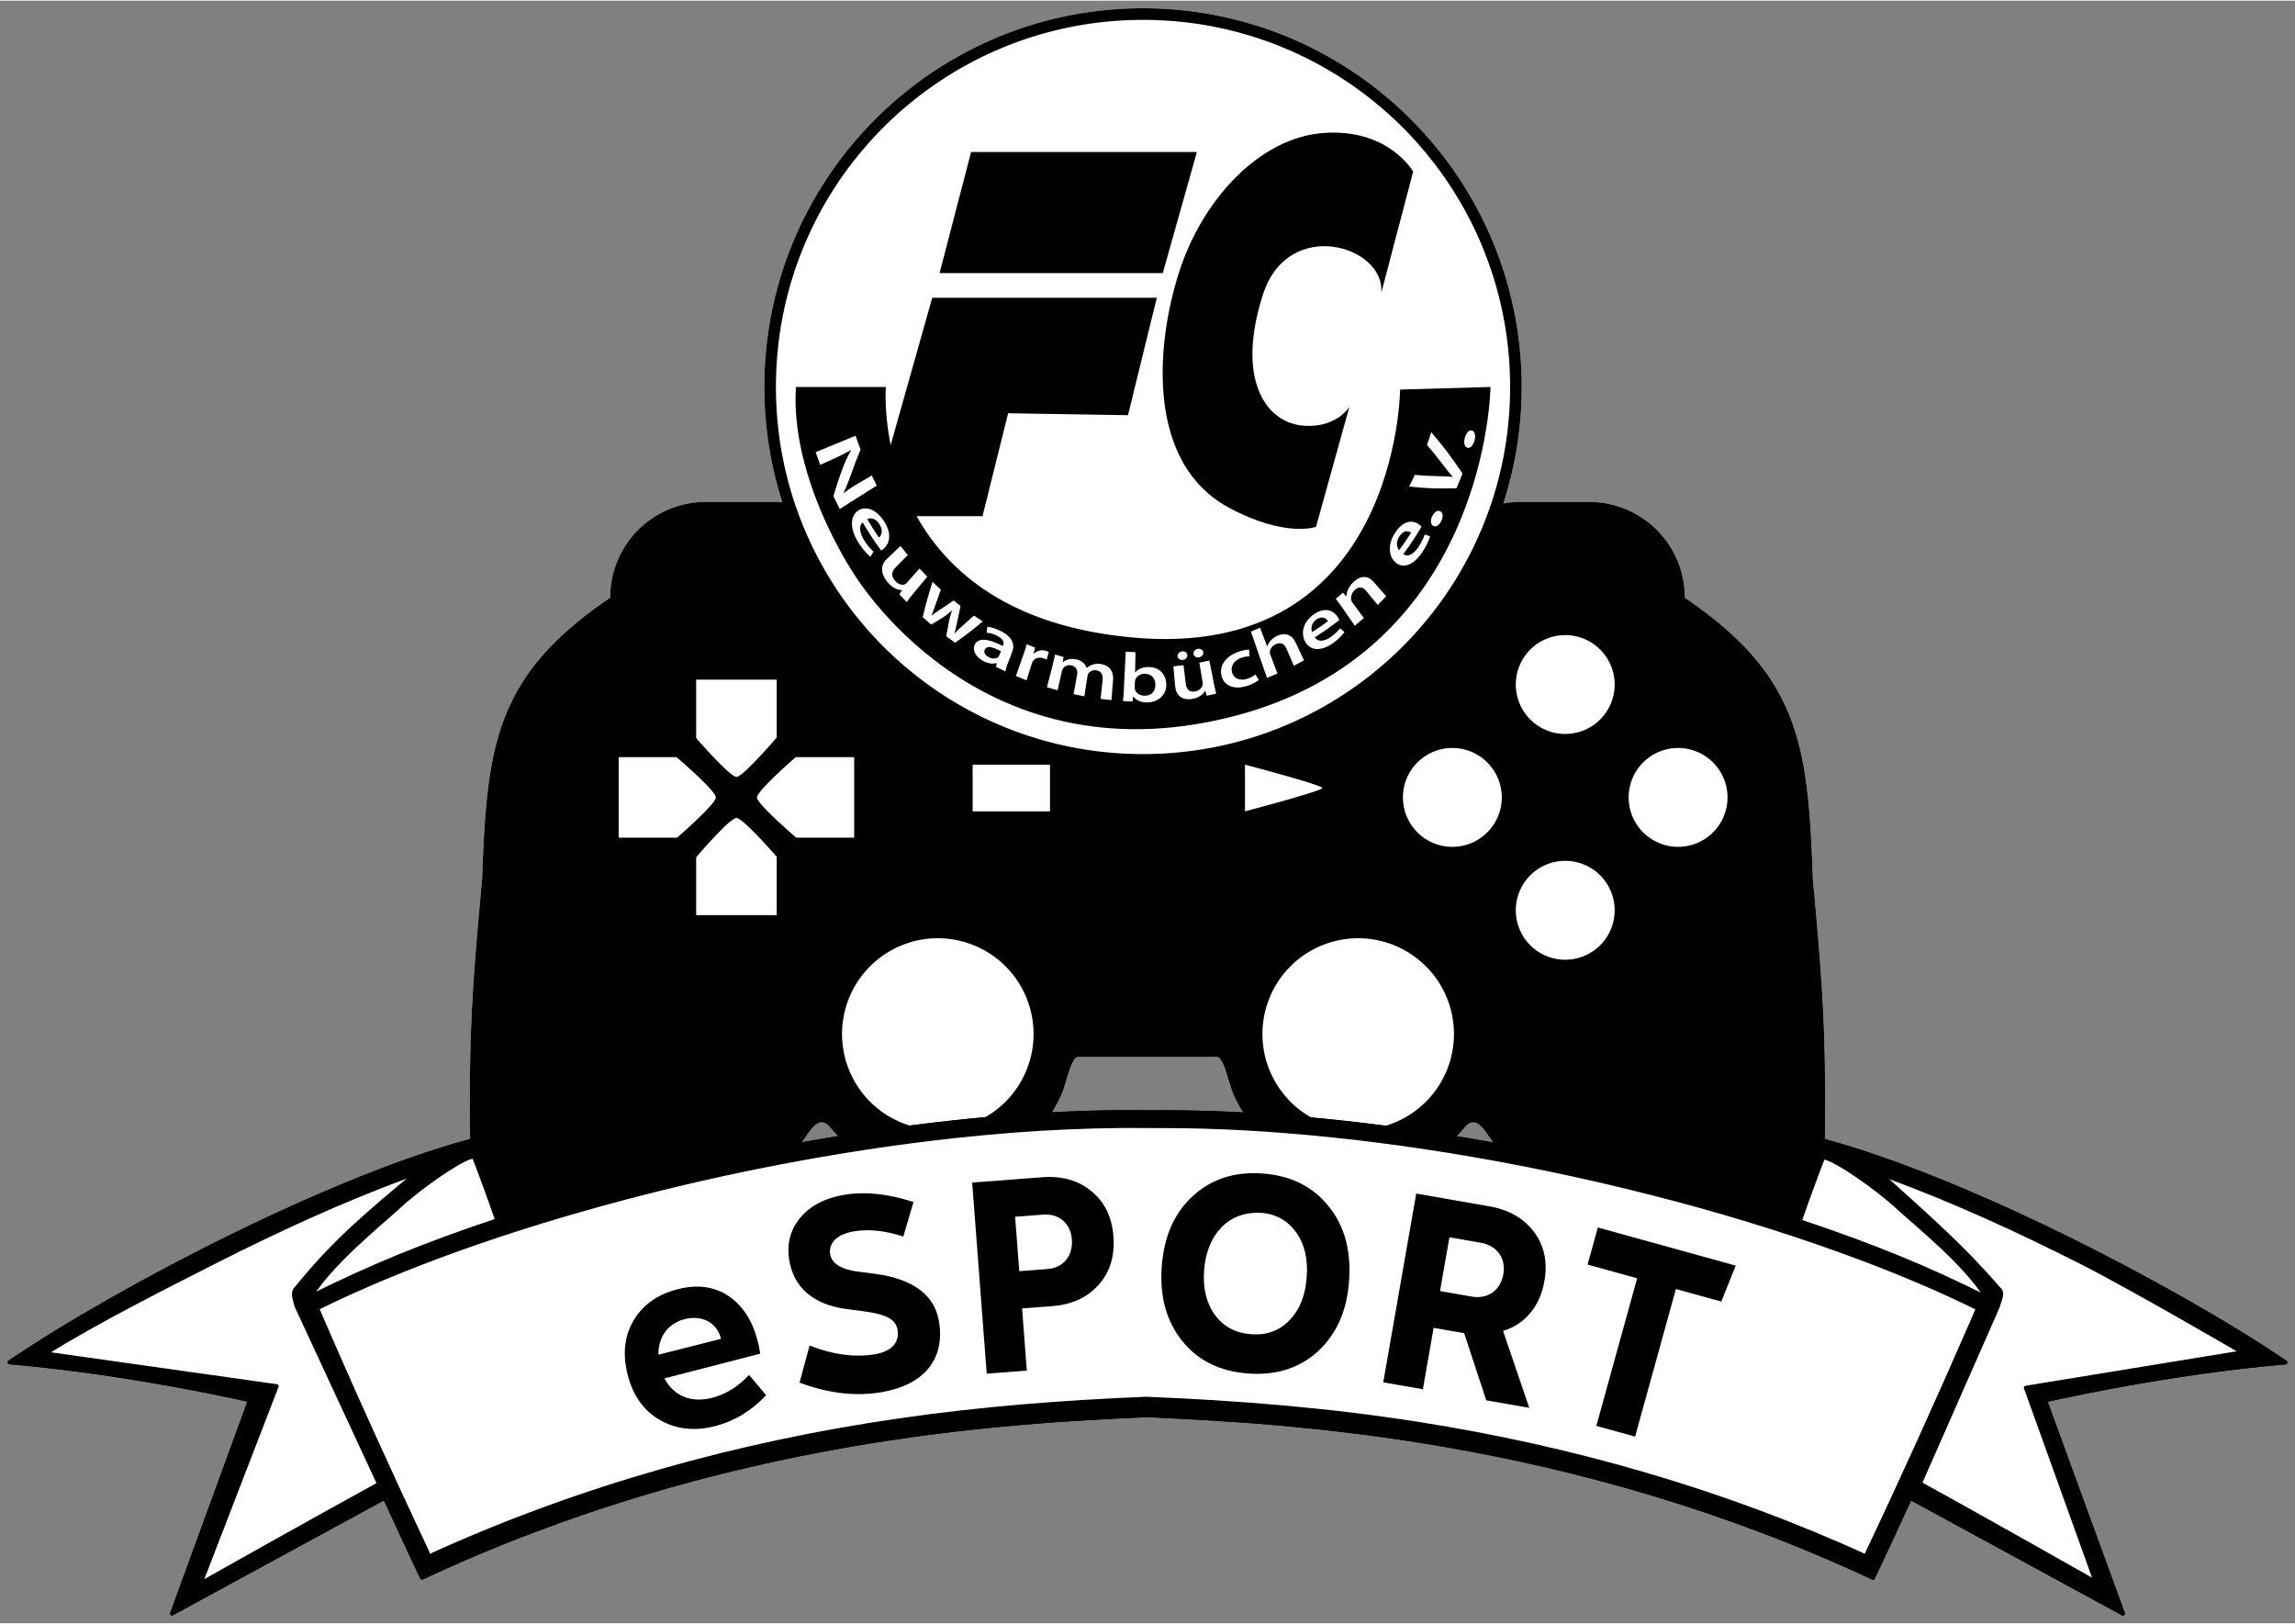 <?xml version="1.0" encoding="UTF-8"?>
<svg xmlns="http://www.w3.org/2000/svg" version="1.1" viewBox="0 0 604 427.003" width="212" height="150">
 <rect x="0" y="0" width="604" height="427.003" fill="#808080" stroke="none"/>
 <g>
  <path d="m300.821 2c-55.025 0-99.663 44.638-99.663 99.663 0 55.025 44.639 99.665 99.663 99.665s99.665-44.64 99.665-99.665c0-55.025-44.64-99.663-99.665-99.663z" style="-inkscape-stroke:none;color:#000000;fill:#fff"/>
  <path d="m185.782 131.92c-13.962 0-25.202 11.24-25.202 25.202-30.22 20.554-32.459 38.667-33.687 73.971-2.594 27.798-3.207 38.911-3.235 58.162 0 14.909 0.335 24.003 1.116 30.202 0.976 7.591 3.737 13.46 8.701 18.567 14.82 13.99 34.683 17.955 51.118 3.987 6.832-5.925 11.797-13.407 20.247-30.501 2.029-4.099 4.523-8.659 7.506-12.934 1.948-2.781 3.771-4.772 6.047-2.164 6.833 8.246 17.023 13.102 27.855 13.119 14.828-0.03 27.95-9.055 33.456-22.468 1.017-2.599 2.274-9.072 4.07-9.087h36.457c1.795 0.015 3.053 6.487 4.07 9.087 5.506 13.412 18.629 22.438 33.456 22.468 10.832-0.017 21.022-4.873 27.854-13.119 2.275-2.608 4.099-0.618 6.047 2.164 2.983 4.275 5.476 8.835 7.506 12.934 8.45 17.094 13.414 24.575 20.247 30.501 16.435 13.968 36.298 10.003 51.118-3.987 4.964-5.107 7.725-10.976 8.701-18.567 0.781-6.199 1.116-15.292 1.116-30.202-0.027-19.251-0.641-30.364-3.235-58.162-1.228-35.304-3.467-53.417-33.687-73.971 0-13.962-11.24-25.202-25.202-25.202h-18.228c-13.962 0-25.202 11.24-25.202 25.202h-145.575c0-13.962-11.24-25.202-25.202-25.202z" style="fill:#fff"/>
  <path d="m300.82 2c-55.025 0-99.662 44.639-99.662 99.664 0 10.585 1.666 20.779 4.727 30.352-0.621-0.045-1.242-0.096-1.875-0.096h-18.229c-13.962 0-25.201 11.241-25.201 25.203-30.22 20.554-32.46 38.667-33.688 73.971-2.594 27.798-3.207 38.911-3.234 58.162 0 14.909 0.334 24.003 1.115 30.201 0.976 7.591 3.737 13.462 8.701 18.568 14.82 13.99 34.682 17.954 51.117 3.986 6.833-5.925 11.796-13.406 20.246-30.5 2.029-4.099 4.523-8.658 7.506-12.934 1.948-2.781 3.772-4.772 6.047-2.164 6.833 8.246 17.024 13.102 27.855 13.119 14.828-0.03 27.949-9.056 33.455-22.469 1.017-2.599 2.275-9.071 4.07-9.086h36.457c1.795 0.015 3.054 6.487 4.07 9.086 5.506 13.412 18.628 22.439 33.455 22.469 10.832-0.017 21.023-4.873 27.855-13.119 2.275-2.608 4.099-0.617 6.047 2.164 2.983 4.275 5.477 8.835 7.506 12.934 8.45 17.094 13.414 24.575 20.246 30.5 16.435 13.968 36.298 10.004 51.117-3.986 4.964-5.107 7.725-10.977 8.701-18.568 0.781-6.199 1.115-15.292 1.115-30.201-0.028-19.251-0.641-30.364-3.234-58.162-1.228-35.304-3.468-53.416-33.688-73.971 0-13.962-11.239-25.203-25.201-25.203h-18.229c-1.481 0-2.923 0.154-4.332 0.396 3.122-9.66 4.828-19.955 4.828-30.652 0-55.025-44.641-99.664-99.666-99.664zm0 3.053c53.375 0 96.613 43.237 96.613 96.611 0 53.375-43.239 96.611-96.613 96.611-53.375 0-96.609-43.237-96.609-96.611 0-53.375 43.235-96.611 96.609-96.611zm-92.295 134.213c0.03 0.074 0.058 0.149 0.088 0.223-0.03-0.074-0.058-0.149-0.088-0.223zm3.193 7.021c0.095 0.189 0.191 0.376 0.287 0.564-0.096-0.188-0.192-0.376-0.287-0.564zm178.062 0.281c-0.074 0.147-0.15 0.293-0.225 0.439 0.075-0.146 0.15-0.293 0.225-0.439zm-170.125 12.881c0.143 0.201 0.283 0.404 0.428 0.604-0.145-0.2-0.284-0.403-0.428-0.604zm162.133 0.277c-0.102 0.142-0.2 0.285-0.303 0.426 0.102-0.141 0.201-0.284 0.303-0.426zm-157.264 6.021c0.124 0.148 0.254 0.291 0.379 0.438-0.125-0.147-0.255-0.29-0.379-0.438zm152.439 0.176c-0.103 0.122-0.21 0.241-0.314 0.363 0.104-0.122 0.211-0.241 0.314-0.363zm34.973 1.039a13.009 13.009 0 0 1 13.012 13.01 13.009 13.009 0 0 1-13.012 13.008 13.009 13.009 0 0 1-13.008-13.008 13.009 13.009 0 0 1 13.008-13.01zm-182.23 4.486c0.07 0.071 0.137 0.146 0.207 0.217-0.07-0.071-0.137-0.145-0.207-0.217zm5.426 5.121c0.252 0.221 0.507 0.439 0.762 0.658-0.255-0.219-0.509-0.437-0.762-0.658zm131.211 0.145c-0.219 0.192-0.439 0.381-0.66 0.57 0.221-0.189 0.441-0.379 0.66-0.57zm-183.076 1.975h10.547 10.598l0.002 15.236s-8.844 10.355-10.6 10.344c-1.755-0.011-10.596-10.207-10.596-10.207v-15.322c0.017-0.016 0.032-0.034 0.049-0.051zm176.766 3.127c-0.03 0.022-0.062 0.042-0.092 0.064 0.03-0.022 0.062-0.042 0.092-0.064zm-112.676 3.93c0.301 0.192 0.599 0.389 0.902 0.578-0.304-0.189-0.601-0.386-0.902-0.578zm106.74 0.121c-0.256 0.162-0.508 0.328-0.766 0.488 0.257-0.16 0.51-0.326 0.766-0.488zm-99.852 3.9c0.352 0.187 0.711 0.362 1.066 0.545-0.355-0.183-0.714-0.358-1.066-0.545zm93.035 0.059c-0.33 0.175-0.665 0.341-0.998 0.512 0.333-0.171 0.668-0.337 0.998-0.512zm-85.943 3.352c0.16 0.069 0.316 0.146 0.477 0.215-0.161-0.068-0.316-0.146-0.477-0.215zm78.652 0.141c-0.061 0.026-0.119 0.056-0.18 0.082 0.061-0.026 0.119-0.056 0.18-0.082zm-71.686 2.549c0.473 0.163 0.946 0.326 1.422 0.482-0.476-0.157-0.949-0.319-1.422-0.482zm64.9 0.045c-0.432 0.148-0.862 0.297-1.297 0.439 0.434-0.143 0.865-0.291 1.297-0.439zm49.029 0.756a13.009 13.009 0 0 1 13.008 13.01 13.009 13.009 0 0 1-13.008 13.008 13.009 13.009 0 0 1-13.01-13.008 13.009 13.009 0 0 1 13.01-13.01zm59.408 0a13.009 13.009 0 0 1 13.01 13.01 13.009 13.009 0 0 1-13.01 13.008 13.009 13.009 0 0 1-13.008-13.008 13.009 13.009 0 0 1 13.008-13.01zm-165.23 1.635c0.287 0.072 0.579 0.131 0.867 0.201-0.288-0.07-0.58-0.129-0.867-0.201zm48.785 0.008c-0.312 0.078-0.629 0.141-0.941 0.217 0.313-0.075 0.63-0.138 0.941-0.217zm-147.135 0.768s10.355 8.844 10.344 10.6c-0.011 1.756-10.207 10.598-10.207 10.598h-15.322c-0.017-0.017-0.034-0.034-0.051-0.051v-10.547-10.598l15.236-0.002zm31.367 0.002h15.322c0.017 0.017 0.036 0.034 0.053 0.051v10.547 10.598h-15.238s-10.355-8.842-10.344-10.598c0.011-1.755 10.207-10.598 10.207-10.598zm74.311 0.76c0.387 0.067 0.77 0.145 1.158 0.207-0.389-0.062-0.771-0.14-1.158-0.207zm34.096 0.01c-0.371 0.064-0.737 0.139-1.109 0.199 0.372-0.06 0.739-0.135 1.109-0.199zm-25.947 1.059c0.531 0.047 1.064 0.082 1.598 0.121-0.533-0.039-1.067-0.074-1.598-0.121zm17.816 0.004c-0.508 0.045-1.019 0.078-1.529 0.115 0.51-0.037 1.021-0.07 1.529-0.115zm-53.721 0.145h20.359v12.285h-20.359v-12.285zm71.672 0s20.346 5.358 20.357 6.143c0.011 0.784-20.357 6.143-20.357 6.143v-12.285zm-133.842 14.029c1.755 0.011 10.598 10.205 10.598 10.205v15.324c-0.017 0.016-0.032 0.034-0.049 0.051h-10.549-10.596v-15.236s8.84-10.355 10.596-10.344zm218.125 11.287a13.009 13.009 0 0 1 13.01 13.01 13.009 13.009 0 0 1-13.01 13.01 13.009 13.009 0 0 1-13.01-13.01 13.009 13.009 0 0 1 13.01-13.01zm-165.125 20.367a25.202 25.202 0 0 1 25.203 25.203 25.202 25.202 0 0 1-25.203 25.203 25.202 25.202 0 0 1-25.203-25.203 25.202 25.202 0 0 1 25.203-25.203zm110.639 0a25.202 25.202 0 0 1 25.203 25.203 25.202 25.202 0 0 1-25.203 25.203 25.202 25.202 0 0 1-25.203-25.203 25.202 25.202 0 0 1 25.203-25.203z"/>
  <path d="m245.347 78.181-10.945 38.793c-1.774-8.863-1.267-15.311-1.267-15.311h-23.66c-1.526 24.118 14.883 48.578 14.883 48.578s32.183 55.27 99.728 38.224c67.546-17.046 68.181-86.803 68.181-86.803l-23.787 0.686s-0.498 71.593-70.344 65.255c-32.391-2.939-48.703-17.334-56.9-31.928h17.34l6.742-27.095 31.547 0.509 7.59-30.91zm141.785 34.914c0.01-1.7e-4 0.02-1.8e-4 0.03 0 0.093 2e-3 0.187 0.018 0.281 0.05 0.717 0.245 1.01 1.347 0.588 2.752-0.394 1.316-1.224 2.01-1.931 1.728-0.722-0.288-0.944-1.405-0.561-2.685 0.337-1.125 0.949-1.834 1.592-1.845zm-10.459 0.471c3.47 4.083 5.123 6.265 8.235 10.87-0.611 1.575-0.928 2.349-1.587 3.872-5.062 0.162-7.564 0.066-12.465-0.447 0.608-1.205 0.905-1.818 1.477-3.063 2.212 0.194 3.326 0.26 5.569 0.324 1.558 0.031 2.987 0.042 4.417 0.222 9e-3 -0.021 0.013-0.031 0.022-0.053-1.015-1.104-1.997-2.393-2.989-3.678-1.488-1.936-2.249-2.879-3.805-4.714 0.469-1.314 0.695-1.98 1.126-3.333zm-151.505 0.932c0.509 1.473 0.774 2.198 1.325 3.624-1.089 2.587-1.598 3.916-2.537 6.634-0.623 1.733-1.295 3.422-1.98 4.86 0.01 0.021 0.015 0.031 0.025 0.051 1.208-1.011 2.464-1.805 3.977-2.687 1.381-0.806 2.073-1.209 3.454-2.015 0.511 1.076 0.773 1.606 1.31 2.651-3.889 2.459-5.836 3.69-9.724 6.149-0.686-1.337-1.02-2.017-1.67-3.398 0.856-2.91 1.327-4.336 2.345-7.119 0.644-1.71 1.438-3.473 2.279-4.87-0.022-0.039-0.032-0.059-0.054-0.098-1.288 0.739-2.634 1.418-4.339 2.197-1.481 0.677-2.221 1.016-3.702 1.692-0.5-1.321-0.742-1.991-1.211-3.348 4.199-1.729 6.302-2.593 10.502-4.322zm2.544 19.123c1.621-0.029 3.456 1.036 4.973 3.409 2.186 3.418 1.322 5.911-0.061 7.147-0.298 0.266-0.561 0.43-0.735 0.513-2.033-2.809-3.004-4.282-4.835-7.368-1.177 0.965-0.727 3.003 0.467 4.837 0.862 1.324 1.606 2.129 2.373 2.826-0.326 0.542-0.489 0.814-0.81 1.36-0.907-0.738-2.004-1.922-3.075-3.583-2.417-3.751-2.306-7.105-0.195-8.538 0.478-0.325 1.012-0.522 1.577-0.584 0.106-0.012 0.213-0.018 0.321-0.02zm150.887 0.641c0.185 8.4e-4 0.366 0.054 0.535 0.164 0.649 0.421 0.746 1.505 0.107 2.675-0.599 1.096-1.513 1.51-2.145 1.057-0.646-0.462-0.672-1.55-0.09-2.615 0.445-0.816 1.039-1.284 1.594-1.281zm-149.536 1.986c-0.049 1e-3 -0.097 5e-3 -0.145 9e-3 -0.253 0.025-0.482 0.097-0.672 0.194 1.183 1.993 1.797 2.96 3.066 4.836 0.612-0.476 1.289-1.704 0.139-3.512-0.75-1.178-1.653-1.547-2.388-1.527zm142.25 0.87c0.04-5.6e-4 0.08-2.8e-4 0.12 5.6e-4 0.762 0.017 1.451 0.298 2.007 0.713 0.319 0.238 0.539 0.471 0.665 0.63-1.803 2.996-2.76 4.428-4.767 7.162 1.186 0.969 2.754-0.043 3.943-1.814 0.857-1.278 1.317-2.298 1.682-3.316 0.565 0.188 0.85 0.28 1.417 0.461-0.359 1.182-1.039 2.686-2.116 4.275-2.431 3.583-5.236 4.309-7.114 2.496-1.701-1.643-2.029-4.705 0.158-7.906 1.342-1.963 2.763-2.683 4.005-2.7zm-1.055 2.525c-0.065-5.6e-4 -0.131 3e-3 -0.198 0.01-0.537 0.061-1.147 0.4-1.733 1.254-1.086 1.582-0.676 3.019-0.104 3.707 1.297-1.764 1.926-2.674 3.137-4.552-0.261-0.223-0.649-0.416-1.102-0.42zm-133.255 3.872c0.748 0.974 1.128 1.452 1.901 2.389-1.301 1.317-1.95 1.974-3.25 3.291-0.994 1.006-1.199 2.197-0.073 3.493 0.867 0.998 1.866 1.116 2.418 0.98 0.187-0.047 0.402-0.181 0.566-0.365 1.37-1.543 2.057-2.315 3.426-3.858 0.809 0.878 1.219 1.308 2.05 2.15-1.536 1.849-2.303 2.773-3.836 4.621-0.652 0.786-1.155 1.474-1.568 2.054-0.795-0.801-1.186-1.211-1.962-2.043 0.295-0.432 0.443-0.649 0.739-1.08l-0.054-0.057c-0.769 0.043-2.232-0.232-3.768-2.046s-2.218-4.214-0.207-6.113c1.447-1.366 2.17-2.049 3.616-3.416zm122.046 8.146c0.109 5.6e-4 0.219 7e-3 0.329 0.021 0.703 0.088 1.416 0.457 2.088 1.224 1.346 1.536 2.019 2.303 3.366 3.84-0.88 0.936-1.326 1.396-2.232 2.293-1.236-1.508-1.855-2.263-3.092-3.769-0.787-0.959-1.819-1.235-2.986-0.139-0.853 0.801-1.062 1.85-0.924 2.574 0.038 0.201 0.157 0.453 0.305 0.653 1.214 1.644 1.822 2.466 3.037 4.111-0.942 0.835-1.42 1.243-2.384 2.038-1.387-2.01-2.083-3.015-3.471-5.026-0.568-0.823-1.08-1.483-1.542-2.071 0.766-0.63 1.143-0.953 1.893-1.61 0.349 0.383 0.524 0.575 0.874 0.957 0.021-0.018 0.033-0.027 0.053-0.046-0.01-0.89 0.427-2.357 1.797-3.677 0.814-0.784 1.833-1.378 2.889-1.373zm-113.628 1.298c0.866 0.84 1.305 1.249 2.193 2.047-0.579 1.575-0.859 2.366-1.404 3.962-0.316 0.943-0.655 1.888-1.025 2.803 0.015 0.014 0.024 0.019 0.039 0.032 0.735-0.603 1.59-1.128 2.338-1.654 1.378-0.894 2.058-1.352 3.401-2.29 0.729 0.588 1.096 0.875 1.837 1.438-0.369 1.646-0.543 2.475-0.869 4.141-0.237 1.084-0.466 2.081-0.727 3.054 0.016 0.011 0.025 0.018 0.042 0.03 0.625-0.713 1.346-1.357 2.116-2.058 1.204-1.036 1.798-1.562 2.97-2.63 0.922 0.626 1.388 0.93 2.325 1.52-2.81 2.349-4.268 3.475-7.279 5.614-0.949-0.656-1.419-0.993-2.352-1.684 0.266-1.555 0.409-2.329 0.713-3.867 0.195-0.991 0.429-1.846 0.794-2.89-0.015-0.012-0.023-0.017-0.038-0.029-0.789 0.733-1.487 1.265-2.23 1.76-1.257 0.79-1.894 1.176-3.182 1.926-0.911-0.758-1.36-1.146-2.252-1.939 0.923-3.776 1.441-5.635 2.589-9.285zm103.411 7.402c1.455-0.02 2.554 0.804 3.208 1.806 0.225 0.344 0.363 0.644 0.432 0.839-2.502 1.944-3.79 2.85-6.424 4.528 0.814 1.355 2.55 1.065 4.148-0.053 1.152-0.805 1.864-1.534 2.489-2.299 0.465 0.4 0.698 0.598 1.167 0.994-0.663 0.913-1.714 1.987-3.158 2.986-3.257 2.254-6.055 1.813-7.264-0.59-1.095-2.177-0.512-5.111 2.415-7.12 1.112-0.763 2.113-1.079 2.987-1.091zm-0.904 1.978c-0.419-7e-3 -0.907 0.134-1.458 0.51-1.45 0.991-1.485 2.466-1.156 3.322 1.7-1.085 2.538-1.654 4.185-2.851-0.251-0.439-0.76-0.931-1.488-0.978-0.027-2e-3 -0.055-3e-3 -0.083-3e-3zm-88.089 2.416c0.885 0.072 2.283 0.456 3.817 1.275 3.107 1.659 3.398 3.685 2.697 5.489-0.458 1.181-0.688 1.769-1.147 2.949-0.288 0.742-0.527 1.488-0.589 2.055-0.994-0.457-1.487-0.694-2.47-1.185 0.071-0.399 0.108-0.6 0.18-0.998-0.027-0.013-0.04-0.019-0.066-0.033-0.901 0.313-2.226 0.182-3.621-0.592-2.136-1.187-2.723-3.067-2.117-4.248 0.999-1.949 3.685-1.546 7.424 0.366l0.057-0.133c0.225-0.532 0.325-1.524-1.414-2.466-0.97-0.526-2.087-0.856-2.915-0.908 0.063-0.63 0.095-0.943 0.164-1.571zm71.787 0.268c0.746 1.962 1.12 2.943 1.865 4.905 0.016-8e-3 0.024-0.011 0.041-0.018 0.16-0.527 0.478-1.042 0.887-1.496 0.414-0.459 0.942-0.881 1.562-1.187 1.663-0.819 3.797-0.864 5.002 1.686 0.887 1.876 1.329 2.816 2.215 4.693-1.062 0.588-1.597 0.871-2.674 1.419-0.793-1.82-1.191-2.729-1.984-4.549-0.507-1.162-1.422-1.778-2.817-1.114-0.985 0.469-1.486 1.327-1.534 2.08-0.015 0.223 0.053 0.453 0.138 0.674 0.754 1.982 1.13 2.974 1.884 4.957-1.099 0.485-1.651 0.72-2.764 1.165-1.691-4.881-2.54-7.32-4.23-12.201 0.969-0.388 1.451-0.592 2.409-1.015zm-61.409 4.35c0.875 0.368 1.314 0.544 2.196 0.885-0.165 0.651-0.248 0.977-0.412 1.629 0.025 0.01 0.039 0.015 0.064 0.025 0.888-0.979 2.26-1.146 3.371-0.767 0.252 0.086 0.393 0.151 0.594 0.256-0.225 0.806-0.338 1.209-0.563 2.015-0.227-0.113-0.458-0.21-0.779-0.32-1.243-0.427-2.328-0.114-2.862 0.763-0.105 0.172-0.198 0.39-0.271 0.615-0.558 1.75-0.837 2.625-1.395 4.375-1.124-0.427-1.685-0.65-2.798-1.116 0.797-2.255 1.195-3.382 1.991-5.639 0.398-1.129 0.666-1.958 0.863-2.719zm-9.915 0.752c-0.507 6e-3 -0.902 0.191-1.116 0.642-0.37 0.78 0.122 1.518 0.962 1.972 1.078 0.583 2.075 0.437 2.574-0.014 0.127-0.115 0.191-0.268 0.254-0.417 0.189-0.445 0.282-0.667 0.471-1.112-1.145-0.591-2.3-1.08-3.145-1.071zm55.191 0.432c0.085-2e-3 0.167 4e-3 0.247 0.016 0.477 0.074 0.849 0.394 0.938 0.88 0.109 0.594-0.328 1.209-1.07 1.35-0.018 3e-3 -0.026 5e-3 -0.043 9e-3 -0.722 0.137-1.355-0.275-1.446-0.873-0.097-0.633 0.39-1.216 1.115-1.354 0.088-0.017 0.175-0.026 0.26-0.028zm13.252 0.223c0.024 0.713 0.033 1.069 0.05 1.784-0.479-0.019-1.141 0.046-2.078 0.361-2.002 0.672-2.889 2.237-2.483 3.797 0.457 1.753 2.193 2.354 4.092 1.716 0.949-0.319 1.6-0.727 2.081-1.098 0.354 0.575 0.531 0.861 0.888 1.434-0.524 0.427-1.62 1.079-3.027 1.542-3.505 1.152-6.223-0.05-6.82-2.743-0.577-2.604 1.12-5.1 4.695-6.297 0.941-0.315 1.952-0.486 2.601-0.495zm-17.457 0.461c0.021-1.3e-4 0.041 2.7e-4 0.062 1e-3 0.578 0.021 1.051 0.39 1.128 0.962 0.079 0.598-0.386 1.189-1.156 1.292-0.749 0.099-1.358-0.346-1.421-0.947-0.066-0.637 0.446-1.193 1.196-1.294 0.065-9e-3 0.128-0.013 0.191-0.014zm-15.021 0.102c1.028 0.063 1.543 0.087 2.571 0.116-0.043 2.124-0.063 3.186-0.107 5.31 0.018 8.4e-4 0.026-2.2e-4 0.045 5.6e-4 0.682-0.843 1.841-1.384 3.434-1.408 2.598-0.041 4.559 1.627 4.724 4.321 0.196 3.186-2.348 4.978-4.993 5.006-1.515 0.016-2.865-0.453-3.669-1.577-0.019-8.4e-4 -0.028 2.2e-4 -0.047-5.6e-4 -0.07 0.533-0.104 0.8-0.175 1.333-1.008-0.034-1.511-0.06-2.518-0.123 0.079-0.601 0.172-1.584 0.217-2.498 0.207-4.192 0.311-6.288 0.518-10.48zm-18.605 0.731c0.89 0.273 1.335 0.403 2.231 0.65-0.067 0.525-0.101 0.787-0.168 1.312 0.026 7e-3 0.039 0.011 0.065 0.018 0.653-0.54 1.764-1.078 3.544-0.671 1.372 0.314 2.339 1.169 2.646 2.23 0.018 3e-3 0.026 5e-3 0.044 8e-3 0.45-0.417 0.95-0.694 1.456-0.869 0.652-0.227 1.352-0.31 2.241-0.183 1.735 0.249 3.44 1.43 3.211 4.276-0.169 2.094-0.253 3.14-0.421 5.234-1.149-0.112-1.722-0.18-2.867-0.331 0.214-1.956 0.32-2.935 0.533-4.891 0.161-1.473-0.365-2.419-1.668-2.623-0.928-0.144-1.691 0.275-2.073 0.855-0.12 0.181-0.208 0.463-0.247 0.716-0.322 2.11-0.484 3.164-0.806 5.274-1.139-0.208-1.707-0.321-2.841-0.567 0.369-2.026 0.554-3.04 0.923-5.066 0.223-1.221-0.215-2.203-1.459-2.503-1.004-0.243-1.845 0.221-2.214 0.733-0.142 0.197-0.24 0.444-0.297 0.692-0.465 2.048-0.698 3.072-1.163 5.12-1.123-0.303-1.683-0.463-2.798-0.805 0.623-2.41 0.933-3.617 1.555-6.029 0.254-0.987 0.426-1.828 0.575-2.581zm40.627 1.593c0.479 2.447 0.719 3.67 1.198 6.117 0.205 1.04 0.419 1.893 0.608 2.6-1.006 0.226-1.51 0.331-2.521 0.525-0.147-0.516-0.222-0.774-0.367-1.29-0.028 5e-3 -0.041 8e-3 -0.068 0.013-0.388 0.707-1.38 1.837-3.477 2.144-2.097 0.306-4.123-0.472-4.383-3.372-0.187-2.087-0.281-3.131-0.468-5.217 1.072-0.106 1.607-0.168 2.676-0.31 0.23 1.926 0.345 2.891 0.574 4.818 0.175 1.473 0.901 2.346 2.42 2.105 1.168-0.185 1.789-0.989 1.994-1.569 0.069-0.194 0.09-0.462 0.048-0.716-0.352-2.122-0.529-3.183-0.881-5.304 1.062-0.199 1.59-0.308 2.646-0.544zm-17.05 3.463c-1.113 4e-3 -2.158 0.646-2.458 1.62-0.05 0.162-0.098 0.362-0.103 0.582-0.011 0.578-0.017 0.869-0.028 1.447-4e-3 0.183 0.014 0.372 0.059 0.533 0.26 0.91 1.294 1.607 2.546 1.604 1.82-5e-3 2.89-1.174 2.824-2.986-0.057-1.575-1.015-2.807-2.84-2.801z" style="stroke-width:.763"/>
  <polygon transform="matrix(.763 0 0 .763 -16.82 -52.798)" points="346.125 163.155 357 121.405 434.875 121.405 423.125 163.155"/>
  <path d="m363.52 76.909 8.395-31.928s-6.361-11.321-23.406-10.176-32.183 17.617-38.289 36.92-8.492 50.113 13.356 61.789c14.756 7.886 22.77 4.961 22.77 4.961l8.777-31.546s-3.689 5.978-12.848 4.833c-9.159-1.145-17.005-12.19-9.922-34.345 6.63-20.734 32.31-12.847 31.165-0.508z" style="stroke-width:.763"/>
  <path d="m236.904 148.286 2.48 2.671s1.049-1.622 0.334-2.671-2.577-0.286-2.815 0z" style="stroke-width:.763"/>
  <path d="m294.93 292.482c-51.23 0.409-110.961 11.606-160.021 27.352-3.257-9.472-5.173-14.757-7.659-20.658-37.763 9.287-95.806 39.497-124.746 59.165 32.273 2.775 63.264 9.981 63.264 9.981l-20.495 56.134 55.997-30.477c3.614 7.818 7.645 16.609 9.795 21.036 79.927-37.359 153.908-41.044 190.934-42.769v0.031c37.025 1.725 111.005 5.41 190.932 42.769 2.15-4.428 6.183-13.221 9.797-21.04l55.997 30.481-20.495-56.136s30.991-7.204 63.264-9.979c-28.94-19.667-86.983-49.879-124.746-59.167-2.487 5.904-4.403 11.193-7.663 20.674 6e-4 0 1e-3 0 2e-3 0.01-51.339-16.481-114.344-27.992-167.088-27.36v-0.029c-2.337-0.028-4.693-0.033-7.068-0.014zm230.791 50.121h2e-3l-0.045 0.099c0.013-0.03 0.03-0.069 0.043-0.099z" style="fill:#fff;stroke-linejoin:round;stroke-width:1.008px;stroke:#000"/>
  <path d="m298.481 292.483c-1.178-2e-3 -2.361 3.1e-4 -3.548 0.01-51.231 0.409-110.963 11.606-160.023 27.352-3.257-9.471-5.171-14.757-7.657-20.658-37.763 9.287-95.806 39.497-124.746 59.165 32.273 2.775 63.264 9.979 63.264 9.979l-20.495 56.136 55.997-30.479c3.614 7.818 7.645 16.611 9.795 21.038 79.927-37.359 153.908-41.044 190.934-42.769v0.031c37.025 1.725 111.005 5.41 190.932 42.769 2.15-4.427 6.182-13.22 9.795-21.038l55.997 30.479-20.493-56.136s30.991-7.206 63.264-9.981c-28.94-19.667-86.983-49.877-124.746-59.165-2.487 5.904-4.403 11.191-7.663 20.672 7.9e-4 3e-3 9.7e-4 5e-3 2e-3 8e-3 -51.339-16.482-114.344-27.992-167.088-27.36v-0.029c-1.168-0.014-2.342-0.021-3.52-0.024zm-0.307 3.688c6.173 0.055 12.441-0.016 18.553 0.177 6.923 0.204 13.763 0.571 20.676 1.103 16.621 1.277 33.345 3.444 49.763 6.265 18.428 3.156 36.754 7.2 54.772 12.018 16.188 4.334 32.299 9.396 47.926 15.263 10.41 3.925 20.688 8.226 30.658 13.17-0.53 1.233-1.057 2.467-1.593 3.698-8.995 20.648-18.276 41.171-27.921 61.523-37.371-17.079-77.218-28.516-117.782-34.868-23.683-3.74-47.62-5.643-71.565-6.61-21.679 0.882-43.349 2.552-64.829 5.669-42.362 6.091-84.02 17.694-123.019 35.403-0.617 0.457-1.035 0.367-1.203-0.413-10.044-21.325-19.8-42.789-29.128-64.437 0.557-0.273 1.113-0.546 1.67-0.819 11.209-5.456 22.88-10.163 34.531-14.397 7.725-2.784 15.523-5.367 23.377-7.762 27.574-8.405 55.763-14.785 84.253-19.17 8.154-1.252 16.515-2.349 24.716-3.225 4.746-0.512 9.583-0.946 14.289-1.321 9.574-0.738 19.067-1.171 28.67-1.262 1.062-1e-3 2.125-0.01 3.188-6e-3zm-173.578 7.758c1.886 4.815 4.549 12.146 6.244 17.031-19.874 6.643-33.144 12.169-49.109 20.064 5.949-9.186 17.129-18.084 23.273-23.661 5.552-5.155 15.905-12.315 19.061-13.048 0.177-0.129 0.354-0.257 0.532-0.386zm355.328 0.244c0.177 0.129 0.354 0.257 0.532 0.386 3.156 0.733 13.507 7.896 19.059 13.05 6.144 5.577 17.325 14.475 23.275 23.661-15.965-7.895-29.235-13.42-49.109-20.064 1.694-4.885 4.358-12.218 6.243-17.033zm-370.363 4.363c-12.82 10.688-21.659 18.011-31.486 30.221-1.361 1.135-0.454 3.106-0.097 4.688l21.757 46.923c-14.546 7.918-46.932 26.158-46.932 26.158l20.041-51.918-60.86-8.595c13.611-8.555 32.253-17.849 44.541-24.122 16.519-8.361 33.37-16.123 50.749-22.533 0.763-0.274 1.525-0.549 2.288-0.823zm385.398 0.246c0.763 0.274 1.525 0.549 2.288 0.823 17.379 6.41 34.231 14.171 50.749 22.533 13.401 6.818 42.135 23.58 42.135 23.58l-56.985 9.301 18.373 51.11s-31.666-17.966-46.212-25.884l20.497-46.554c0.357-1.582 1.631-3.553 0.27-4.688-9.43-10.832-16.979-17.504-31.115-30.221z" style="stroke-linejoin:round;stroke-width:1.008px;stroke:#000"/>
  <path d="m178.288 339.121c-5.345 1.377-9.157 4.155-11.603 8.299-2.373 4.125-2.87 8.859-1.475 14.277 1.434 5.564 4.323 9.505 8.613 11.913 4.29 2.408 9.098 2.887 14.443 1.51 5.052-1.302 9.507-4.011 13.365-8.128l-4.494-5.322c-2.875 3.083-6.107 5.087-9.768 6.03-5.345 1.377-10.107-0.441-12.488-5.137l25.186-6.489c-0.963-6.466-3.382-11.309-7.31-14.434-3.928-3.126-8.757-3.99-14.468-2.518zm-5.011 17.219c-0.034-4.676 2.49-8.215 6.883-9.347 4.613-1.188 8.497 0.856 9.61 5.176z" style="stroke-width:1.008"/>
  <path d="m231.66 366.262c11.423-1.827 17.073-8.627 15.485-18.556-1.111-6.943-6.614-11.193-16.487-12.6l-5.316-0.681c-4.16-0.636-6.474-2.18-6.856-4.569-0.478-2.986 1.911-5.283 6.391-5.999 3.882-0.621 8.168-0.158 12.856 1.389l2.682-9.081c-6.624-2.156-12.623-2.805-17.998-1.945-5.151 0.824-9.043 2.825-11.748 6.014-2.643 3.103-3.65 6.862-2.957 11.193 1.194 7.466 6.623 11.727 14.844 12.863l5.241 0.693c5.253 0.768 7.967 1.941 8.433 4.853 0.537 3.36-1.69 5.707-6.095 6.411-5.301 0.848-11.013 0.077-17.064-2.324l-2.649 9.765c7.415 2.795 14.519 3.65 21.239 2.575z" style="stroke-width:1.008"/>
  <path d="m255.863 311.04 3.82 50.285 10.555-0.802-1.243-16.36 7.916-0.601c5.202-0.395 9.303-2.299 12.235-5.631 3.007-3.337 4.275-7.604 3.886-12.73-0.384-5.051-2.276-9.002-5.753-11.847-3.401-2.85-7.743-4.113-12.945-3.718zm12.387 23.323-1.088-14.324 7.388-0.561c4.222-0.321 7.229 2.332 7.55 6.554 0.326 4.297-2.24 7.449-6.461 7.77z" style="stroke-width:1.008"/>
  <path d="m328.398 361.281c7.463 0.57 13.603-1.388 18.495-5.867 4.897-4.555 7.642-10.715 8.171-18.636 0.529-7.921-1.249-14.427-5.41-19.521-4.155-5.17-9.926-8.037-17.239-8.596-7.388-0.564-13.528 1.394-18.419 5.873-4.886 4.404-7.631 10.564-8.235 18.48s1.174 14.421 5.323 19.666c4.155 5.17 9.926 8.037 17.314 8.601zm0.864-10.322c-4.071-0.311-7.279-1.996-9.542-5.126-2.263-3.13-3.176-7.067-2.813-11.816 0.731-9.574 6.637-15.417 14.796-15.022 4.001 0.23 7.128 1.985 9.391 5.115 2.263 3.13 3.176 7.067 2.802 11.967-0.363 4.749-1.862 8.502-4.575 11.252-2.712 2.75-6.063 3.935-10.059 3.63z" style="stroke-width:1.008"/>
  <path d="m374.472 365.433 2.824-16.162 8.044 1.406 5.815 17.672 11.321 1.978-6.902-20.241c5.757-1.757 9.721-6.437 10.879-13.066 0.872-4.99 0.011-9.285-2.658-12.898-2.669-3.613-6.566-5.906-11.854-6.83l-19.215-3.358-8.681 49.677zm6.989-39.995 8.267 1.445c4.245 0.742 6.655 4.08 5.927 8.25-0.742 4.245-4.005 6.668-8.399 5.901l-8.267-1.445z" style="stroke-width:1.008"/>
  <path d="m420.522 322.863-2.701 9.765 13.044 3.607-10.742 38.841 10.202 2.821 10.742-38.841 11.951 3.305 3.794-9.463z" style="stroke-width:1.008"/>
 </g>
</svg>
